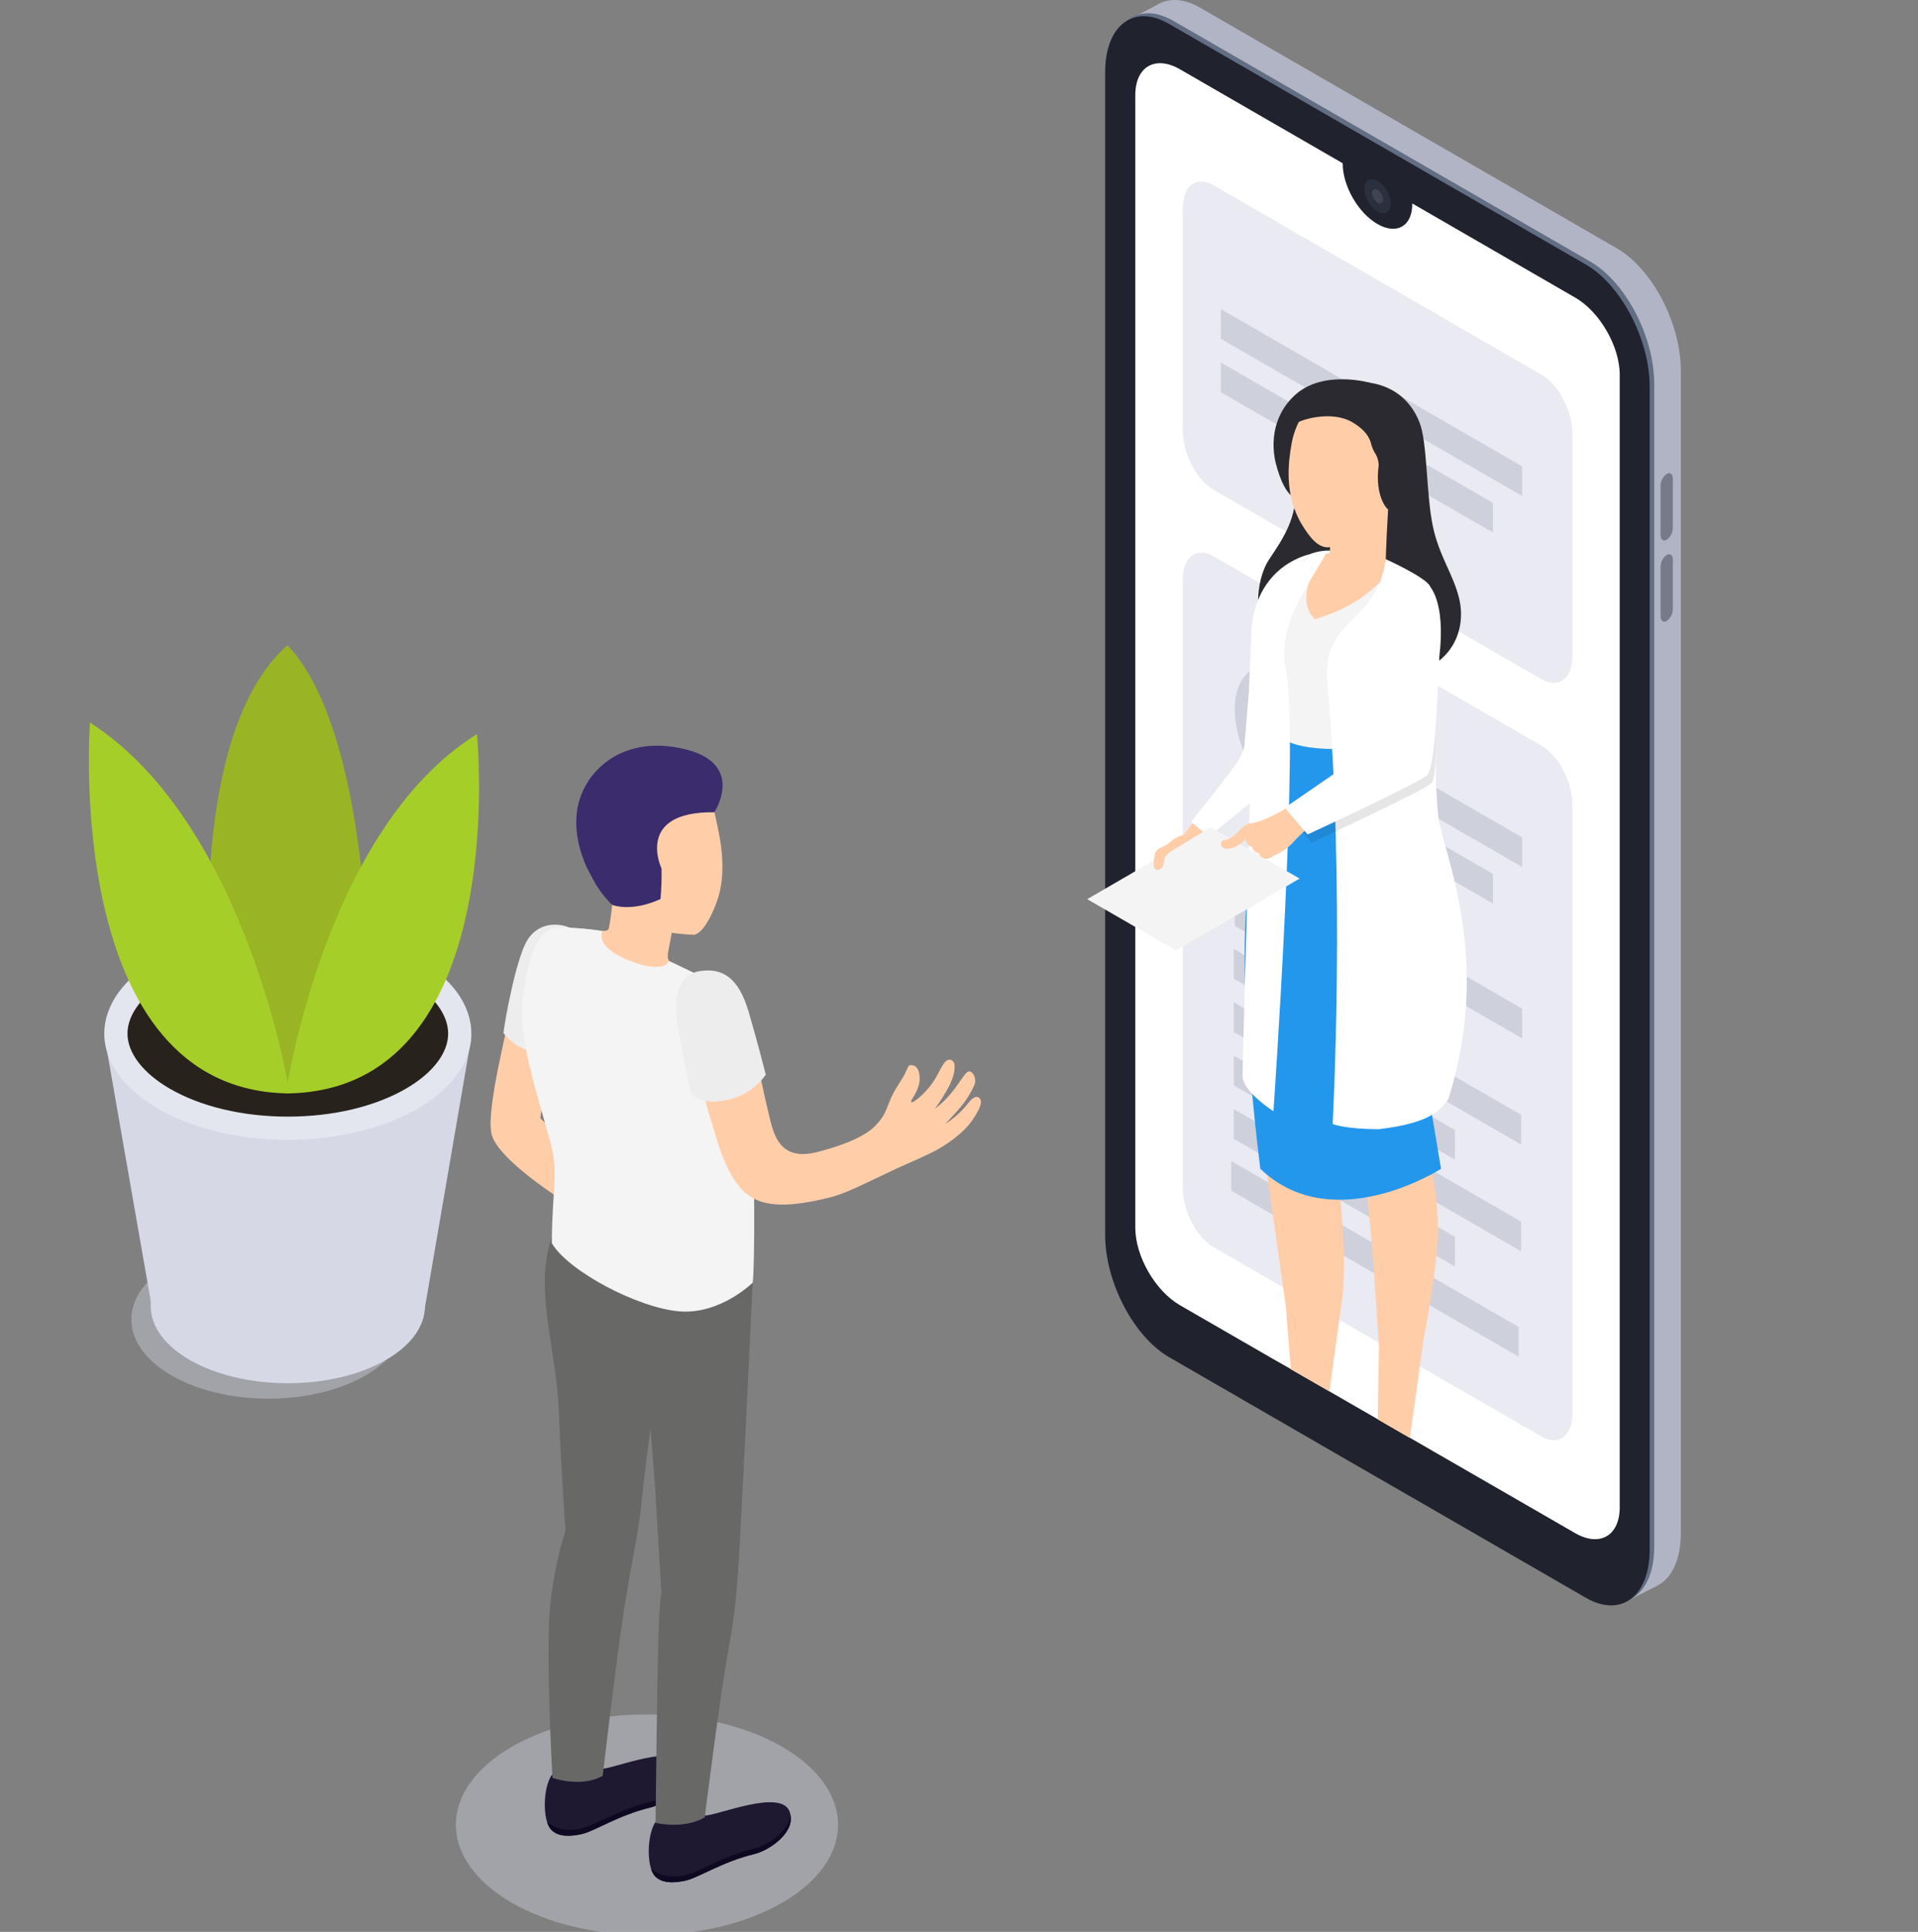 <svg width="420" height="423" viewBox="0 0 420 423" fill="none" xmlns="http://www.w3.org/2000/svg">
<rect x="0" y="0" width="420" height="423" fill="#808080" stroke="none"/>
<g clip-path="url(#clip0)">
<path d="M354.06 346.292L262.793 293.56C255.061 289.102 248.792 277.123 248.792 266.818V12.257C248.792 1.953 255.061 -2.785 262.793 1.682L354.06 54.371C361.792 58.838 368.061 70.817 368.061 81.121V335.708C368.061 346.012 361.792 350.758 354.06 346.292Z" fill="#B1B4C4"/>
<path d="M355.625 350.885L362.858 347.231L355.921 335.336L355.625 350.885Z" fill="#B1B4C4"/>
<path d="M247.37 4.22L254.028 0.726L252.683 10.539L247.37 4.22Z" fill="#B1B4C4"/>
<path d="M348.239 349.202L256.972 296.504C249.24 292.046 242.971 280.067 242.971 269.762V15.167C242.971 4.863 249.24 0.125 256.972 4.584L348.239 57.281C355.971 61.748 362.24 73.719 362.24 84.032V338.618C362.24 348.931 355.971 353.669 348.239 349.202Z" fill="#616E84"/>
<path d="M361.242 84.683V339.244C361.242 349.566 354.982 354.295 347.249 349.836L311.455 329.168L300.33 322.764L256 297.156C248.267 292.689 242.007 280.718 242.007 270.405V15.819C242.007 5.506 248.267 0.777 256 5.235L347.275 57.924C355.007 62.399 361.242 74.362 361.242 84.683Z" fill="#20232D"/>
<path d="M354.685 82.06V330.023C354.685 336.258 350.312 338.804 344.897 335.674L316.404 319.236L313.866 317.781L313.02 317.282L306.853 313.729L289.002 303.433L281.599 299.161L278.622 297.469L258.394 285.794C252.988 282.672 248.605 275.075 248.605 268.815V20.835C248.605 14.583 252.988 12.054 258.394 15.175L294.027 35.75V35.852C294.027 40.716 297.411 46.63 301.641 49.058C305.871 51.486 309.255 49.515 309.255 44.659C309.255 44.659 309.255 44.583 309.255 44.549L344.897 65.14C350.312 68.245 354.685 75.842 354.685 82.06Z" fill="white"/>
<path d="M303.694 46.498C304.823 45.847 304.821 43.731 303.691 41.772C302.56 39.814 300.728 38.755 299.599 39.406C298.47 40.058 298.472 42.174 299.603 44.133C300.733 46.091 302.565 47.15 303.694 46.498Z" fill="#2B303F"/>
<path opacity="0.1" d="M301.641 44.354C301.286 44.124 300.99 43.814 300.779 43.447C300.567 43.081 300.445 42.67 300.423 42.248C300.423 41.478 300.965 41.165 301.641 41.554C301.997 41.782 302.294 42.091 302.507 42.456C302.72 42.82 302.844 43.23 302.868 43.652C302.868 44.422 302.31 44.735 301.641 44.354Z" fill="white"/>
<path d="M364.973 118.176C364.228 118.608 363.628 118.176 363.628 117.161V106.307C363.641 105.809 363.769 105.32 364.003 104.88C364.236 104.44 364.568 104.06 364.973 103.769C365.717 103.337 366.318 103.769 366.318 104.792V115.647C366.304 116.143 366.175 116.63 365.942 117.069C365.709 117.508 365.377 117.887 364.973 118.176Z" fill="#757B89"/>
<path d="M364.973 135.968C364.228 136.391 363.628 135.967 363.628 134.944V124.09C363.635 123.584 363.761 123.088 363.994 122.64C364.228 122.192 364.563 121.805 364.973 121.509C365.717 121.086 366.318 121.509 366.318 122.533V133.387C366.31 133.892 366.185 134.389 365.951 134.837C365.718 135.285 365.383 135.672 364.973 135.968Z" fill="#757B89"/>
<path d="M337.554 314.541L265.771 273.087C262.049 270.939 259.003 265.16 259.003 260.194V126.899C259.003 121.924 262.032 119.64 265.771 121.823L337.554 163.277C341.285 165.434 344.322 171.204 344.322 176.178V309.508C344.322 314.406 341.26 316.69 337.554 314.541Z" fill="#E9EAF2"/>
<path d="M337.554 148.709L265.771 107.255C262.049 105.106 259.003 99.328 259.003 94.362V45.666C259.003 40.691 262.032 38.407 265.771 40.59L337.554 82.044C341.285 84.201 344.322 89.971 344.322 94.945V143.675C344.322 148.573 341.26 150.857 337.554 148.709Z" fill="#E9EAF2"/>
<path d="M293.434 179.637C298.706 176.593 298.706 166.722 293.433 157.589C288.161 148.456 279.612 143.521 274.34 146.565C269.067 149.609 269.068 159.48 274.34 168.612C279.613 177.745 288.162 182.681 293.434 179.637Z" fill="#CED0DB"/>
<path d="M333.324 189.849L305.558 173.818V167.32L333.324 183.352V189.849Z" fill="#CED0DB"/>
<path d="M333.324 108.617L305.558 92.585V86.088L333.324 102.119V108.617Z" fill="#CED0DB"/>
<path d="M295.102 90.209L267.336 74.177V67.68L295.102 83.712V90.209Z" fill="#CED0DB"/>
<path d="M326.92 197.835L305.558 185.509V179.012L326.92 191.347V197.835Z" fill="#CED0DB"/>
<path d="M326.92 116.603L305.558 104.277V97.779L326.92 110.114V116.603Z" fill="#CED0DB"/>
<path d="M288.697 98.195L267.336 85.869V79.372L288.697 91.707V98.195Z" fill="#CED0DB"/>
<path d="M333.324 227.352L270.39 191.017V184.528L333.324 220.855V227.352Z" fill="#CED0DB"/>
<path d="M318.798 230.66L270.39 202.708V196.211L318.798 224.163V230.66Z" fill="#CED0DB"/>
<path d="M333.104 250.609L270.17 214.273V207.776L333.104 244.112V250.609Z" fill="#CED0DB"/>
<path d="M318.587 253.917L270.17 225.965V219.468L318.587 247.42V253.917Z" fill="#CED0DB"/>
<path d="M333.104 273.992L270.17 237.657V231.159L333.104 267.495V273.992Z" fill="#CED0DB"/>
<path d="M332.546 297.046L269.612 260.71V254.221L332.546 290.549V297.046Z" fill="#CED0DB"/>
<path d="M318.587 277.3L270.17 249.348V242.851L318.587 270.803V277.3Z" fill="#CED0DB"/>
<path d="M291.142 85.8C292.91 82.957 306.429 81.087 310.871 92.568C312.563 96.908 312.301 108.007 313.714 114.987C315.126 121.966 318.443 125.908 319.636 131.568C320.828 137.228 318.883 146.703 305.254 148.378C291.625 150.053 281.134 145.273 277.919 140.925C274.705 136.577 274.628 127.338 277.979 122.381C281.329 117.423 283.858 113.379 283.782 106.924L291.142 85.8Z" fill="#2B2A30"/>
<path d="M300.068 83.829C300.068 83.829 289.916 80.893 283.723 86.367C278.08 91.392 278.554 98.21 279.375 101.451C280.195 104.691 281.836 109.065 284.391 109.293C286.946 109.522 300.068 83.829 300.068 83.829Z" fill="#2B2A30"/>
<path d="M303.959 111.577C303.959 111.577 303.291 122.922 303.494 123.751C303.697 124.58 307.953 125.392 309.137 126.382C310.321 127.372 302.97 138.878 299.23 140.586C295.491 142.295 283.901 137.938 283.097 132.126C282.361 126.822 286.413 122.702 287.978 121.264C289.041 121.162 290.11 121.133 291.176 121.179L291.515 115.68C296.591 114.107 303.959 111.577 303.959 111.577Z" fill="#FFCEA9"/>
<path d="M276.532 133.006C276.464 132.693 274.84 133.607 274.798 133.632C274.756 133.658 273.994 162.735 272.556 165.366C268.935 171.55 259.308 181.998 259.071 183.174C258.36 186.702 260.407 183.538 263.715 183.174C265.576 182.946 276.498 171.889 278.943 169.367L279.095 169.461C279.095 169.359 279.095 169.266 279.138 169.173L279.459 168.843C279.548 168.062 279.574 167.276 279.535 166.491C284.078 134.876 278.495 132.77 276.532 133.006Z" fill="#FFCEA9"/>
<path d="M274.053 137.473L273.478 151.483L272.556 162.523C272.556 162.523 272.733 164.004 271.109 166.593C269.485 169.181 260.805 179.934 260.805 179.934L264.73 183.191L273.672 175.848L279.594 136.289L276.481 132.44L274.053 137.473Z" fill="white"/>
<path d="M305.516 124.859C308.697 125.35 312.343 127.051 312.842 128.793C313.426 130.832 314.687 140.426 311.929 147.727C309.171 155.028 307.31 159.672 305.728 162.811C305.728 162.811 291.938 168.733 280.821 161.83C280.821 161.83 280.06 154.013 279.975 149.825C269.713 140.874 278.486 129.834 287.175 121.264C288.215 121.157 289.262 121.143 290.305 121.222C290.305 121.222 282.556 130.392 287.945 135.604C299.526 132.11 301.819 126.898 305.516 124.859Z" fill="#F4F4F4"/>
<path d="M282.767 97.525C283.918 90.241 289.18 84.734 296.692 85.174C299.715 85.339 302.609 86.451 304.965 88.35C307.322 90.25 309.022 92.843 309.825 95.761C310.628 98.679 310.494 101.776 309.441 104.615C308.389 107.453 306.471 109.888 303.959 111.577C303.697 112.681 303.308 113.752 302.8 114.767C300.135 117.863 293.063 119.843 290.728 119.843C288.714 119.843 286.972 117.981 285.085 114.851C281.143 108.354 282.141 101.129 282.767 97.525Z" fill="#FFCEA9"/>
<path d="M299.019 85.309C304.289 86.341 308.629 87.847 310.059 92.999C311.04 96.561 312.318 103.363 311.1 106.222L310.338 108.286L303.959 111.577C303.959 111.577 300.981 109.098 301.903 101.823C301.874 100.837 301.563 99.88 301.007 99.065C300.623 98.375 300.339 97.634 300.161 96.865C299.518 94.835 297.885 93.481 296.024 92.39C291.269 89.725 284.315 92.026 283.334 92.991C286.515 86.409 292.894 84.108 299.019 85.309Z" fill="#2B2A30"/>
<path d="M317.724 200.653C316.878 209.857 311.751 248.976 311.751 248.976C313.761 255.56 314.826 262.396 314.915 269.28C314.864 274.974 313.375 284.635 311.692 293.586L308.739 314.863L301.692 310.785L301.971 294.922C301.607 289.609 301.083 281.767 300.745 276.75C300.195 268.595 298.731 255.6 298.308 252.402C297.885 249.204 296.853 243.519 296.354 237.174C295.855 230.829 293.469 198.639 293.469 198.639L293.139 204.671C293.139 204.671 292.826 214.468 291.447 226.532C290.068 238.596 289.535 243.976 289.535 243.976C289.535 243.976 291.98 248.46 292.293 251.768C292.547 254.382 295.525 275.024 293.74 285.532L291.126 304.668L282.666 299.812L281.574 286.149C280.128 275.913 277.073 254.204 276.6 251.379C275.991 247.665 275.483 245.837 274.772 234.163C274.062 222.488 274.324 197.133 275.5 187.937C276.676 178.741 280.068 165.383 280.068 165.383C283.271 166.887 286.737 167.75 290.271 167.921C296.193 168.225 305.711 166.423 305.711 166.423C307.371 169.325 309.187 172.135 311.15 174.841C313.815 178.504 318.942 186.567 317.724 200.653Z" fill="#FFCEA9"/>
<path d="M305.728 162.811L313.646 178.724C313.646 178.724 325.735 196.414 313.206 241.895L315.558 255.922C315.558 255.922 291.87 271.15 275.991 255.922C275.991 255.922 270.483 213.892 273.41 194.511C275.035 183.364 277.504 172.357 280.796 161.584C280.796 161.584 284.679 165.873 304.67 163.039" fill="#2397EB"/>
<path d="M287.209 121.264C287.209 121.264 275.483 123.176 274.053 137.473L276.735 134.791C276.735 134.791 283.308 124.842 287.209 121.264Z" fill="white"/>
<path d="M290.339 121.222C287.31 127.067 279.341 136.619 281.6 146.957C284.594 160.738 278.859 243.316 278.859 243.316C278.859 243.316 272.091 239.027 272.091 235.592C272.091 232.158 274.629 143.023 274.629 138.802C274.629 134.58 282.04 127.084 287.073 121.23C288.405 120.752 289.812 120.519 291.227 120.545C291.227 120.858 291.227 120.9 291.185 121.222C290.931 121.239 290.787 121.222 290.339 121.222Z" fill="white"/>
<path d="M238.081 196.879L265.153 181.144L284.594 192.37L257.514 208.106L238.081 196.879Z" fill="#F4F4F4"/>
<path d="M261.659 182.294C259.967 182.684 258.275 182.81 256.854 183.868C256.329 184.336 255.763 184.755 255.162 185.12C254.891 185.264 254.629 185.433 254.316 185.551C253.9 185.697 253.528 185.944 253.233 186.271C252.926 186.71 252.758 187.232 252.751 187.768C252.619 188.413 252.587 189.076 252.658 189.731C252.895 190.704 253.901 190.627 254.434 189.951C254.703 189.612 254.86 189.198 254.883 188.766C254.896 188.355 255.006 187.953 255.205 187.593C255.404 187.233 255.684 186.924 256.025 186.694L262.497 182.675C262.415 182.532 262.29 182.418 262.139 182.35C261.989 182.281 261.821 182.262 261.659 182.294Z" fill="#FFCEA9"/>
<path d="M314.263 146.407C314.263 146.407 314.043 170.696 314.932 178.555C315.82 186.414 327.03 209.442 317.157 240.685C315.702 242.377 314.365 245.804 301.929 247.242C294.509 247.242 291.819 246.108 291.819 246.108C291.819 246.108 294.687 193.715 290.525 147.71C290.525 135.02 301.438 136.492 303.46 122.431C313.096 126.932 313.104 128.353 313.104 128.353L314.263 146.407Z" fill="white"/>
<path opacity="0.1" d="M309.374 128.083C304.069 128.675 303.376 135.401 303.376 135.401L303.13 145.696C303.13 145.696 303.705 158.826 305.228 162.828L282.217 178.64L287.234 184.486C287.234 184.486 311.548 173.259 313.46 171.483C315.372 169.706 313.46 149.106 313.756 143.175C315.033 131.974 314.712 127.491 309.374 128.083Z" fill="black"/>
<path d="M313.181 133.776C312.284 130.096 309.399 131.281 306.92 129.123C301.159 137.27 304.983 159.309 305.761 161.66L283.664 175.746C283.308 175.983 282.547 176.449 282.183 176.677C280.178 177.887 276.321 179.985 273.969 180.256C271.752 180.509 270.585 183.64 268.233 183.902C268.053 183.908 267.879 183.967 267.733 184.071C267.586 184.176 267.474 184.321 267.41 184.489C267.346 184.657 267.333 184.84 267.372 185.016C267.412 185.191 267.502 185.351 267.632 185.475C268.58 186.389 271.109 185.636 272.835 183.614C272.83 183.665 272.83 183.716 272.835 183.766C272.828 184.167 272.964 184.557 273.218 184.867C273.472 185.177 273.828 185.386 274.222 185.458C274.223 185.605 274.264 185.748 274.341 185.873C274.463 186.131 274.647 186.353 274.878 186.52C275.109 186.687 275.378 186.794 275.661 186.829C275.778 187.207 276.025 187.531 276.357 187.746C276.69 187.961 277.087 188.053 277.48 188.005C277.983 187.976 278.457 187.759 278.808 187.396C280.692 186.671 282.356 185.47 283.638 183.91C284.777 182.739 285.974 181.627 287.225 180.577C293.224 177.997 311.21 170.315 312.013 169.224C313.181 167.608 314.458 139.03 313.181 133.776Z" fill="#FFCEA9"/>
<path d="M308.485 126.306C303.181 126.898 302.487 133.624 302.487 133.624L302.242 143.911C302.242 143.911 302.817 157.05 304.332 161.051L281.329 176.863L286.346 182.709C286.346 182.709 310.66 171.482 312.529 169.706C314.399 167.929 314.873 149.622 315.194 143.7C316.514 132.516 313.798 125.714 308.485 126.306Z" fill="white"/>
<path opacity="0.4" d="M141.671 423.708C164.781 423.708 183.514 412.89 183.514 399.546C183.514 386.202 164.781 375.385 141.671 375.385C118.562 375.385 99.828 386.202 99.828 399.546C99.828 412.89 118.562 423.708 141.671 423.708Z" fill="#D6D8E5"/>
<path d="M111.858 220.397C111.393 224.466 106.537 242.021 107.577 248.036C108.618 254.051 125.208 264.11 125.208 264.11L127.509 253.814L118.322 244.847L120.8 227.8L111.858 220.397Z" fill="#FFCEA9"/>
<path d="M124.692 203.097C122.323 202.073 117.924 201.844 115.454 205.888C112.983 209.932 110.479 223.79 110.251 226.192C110.251 226.192 113.677 230.922 118.812 230.135L124.692 203.097Z" fill="#EDEDED"/>
<path d="M143.634 398.819C147.245 399.812 151.101 399.344 154.37 397.516C156.95 397.592 170.985 391.594 172.897 396.628C174.589 401.052 168.489 405.138 165.241 405.934C158.151 407.626 152.906 411.187 150.055 411.788C147.94 412.236 145.191 412.532 143.499 410.866C141.477 408.869 141.646 401.467 143.634 398.819Z" fill="#1F1831"/>
<path d="M150.055 410.57C152.906 409.977 158.151 406.441 165.241 404.724C167.965 404.064 172.652 401.086 173.125 397.533C173.751 401.602 168.269 405.214 165.241 405.942C158.151 407.634 152.906 411.196 150.055 411.796C147.94 412.245 145.19 412.541 143.498 410.874C143.062 410.389 142.743 409.81 142.568 409.182C145.038 411.229 147.94 411.018 150.055 410.57Z" fill="#0F0822"/>
<path d="M120.868 388.607C124.477 389.609 128.336 389.144 131.604 387.313C134.193 387.389 148.219 381.391 150.131 386.467C151.823 390.892 145.724 394.978 142.475 395.773C135.385 397.465 130.14 401.027 127.298 401.627C125.174 402.076 122.425 402.372 120.741 400.697C118.711 398.649 118.888 391.247 120.868 388.607Z" fill="#1F1831"/>
<path d="M127.298 400.35C130.14 399.749 135.385 396.222 142.475 394.504C145.199 393.844 149.886 390.858 150.36 387.313C150.994 391.382 145.504 394.995 142.475 395.722C135.385 397.414 130.14 400.976 127.298 401.577C125.174 402.025 122.425 402.321 120.741 400.646C120.298 400.166 119.979 399.585 119.811 398.954C122.272 401.001 125.174 400.798 127.298 400.35Z" fill="#0F0822"/>
<path d="M120.589 350.478C121.196 345.266 122.281 340.12 123.829 335.106C123.829 335.106 122.865 321.833 122.382 309.261C121.832 294.989 116.883 282.426 120.783 271.039L164.826 280.836C164.826 280.836 162.161 337.737 161.569 344.624C161.251 349.984 160.595 355.319 159.606 360.596C157.593 371.645 154.327 397.922 154.327 397.922C149.666 400.629 143.558 399.132 143.558 399.132C143.558 399.132 143.896 365.901 144.192 357.94C144.556 348.219 144.852 348.964 144.852 348.964L143.397 324.76L142.45 312.713C142.45 312.713 141.231 321.553 140.436 329.447C139.742 336.333 138.084 342.56 136.206 355.368C134.599 366.485 131.976 388.819 131.976 388.819C127.323 391.526 120.978 389.284 120.978 389.284C120.978 389.284 119.328 360.123 120.589 350.478Z" fill="#686867"/>
<path d="M127.018 203.333C130.402 203.503 132.873 204.366 133.296 203.333C133.654 201.602 133.908 199.85 134.057 198.088C133.668 197.115 133.338 196.075 133.338 196.075C129.108 193.478 127.797 188.926 127.238 183.63C126.299 174.569 131.189 166.634 140.25 165.686C148.769 164.84 155.038 170.762 156.705 179.011C157.61 183.063 159.403 190.736 156.975 197.411C155.622 201.142 153.879 204.103 152.128 204.679C150.443 204.63 148.762 204.483 147.094 204.239C147.094 204.239 146.646 206.777 146.333 208.367C146.02 209.958 146.146 210.837 149.361 212.826C152.576 214.814 144.497 218.874 139.209 218.477C133.922 218.079 128 214.89 126.367 211.472C124.565 207.707 124.717 203.223 127.018 203.333Z" fill="#FFCEA9"/>
<path d="M131.874 203.833C130.944 206.151 133.304 208.985 139.607 210.964C145.91 212.944 146.468 210.398 146.468 210.398C146.468 210.398 155.706 214.628 158.71 216.7C162.491 219.348 164.166 226.996 164.682 239.906C165.266 254.846 165.317 277.012 164.826 280.836C164.826 280.836 157.762 287.874 148.752 287.13C139.742 286.385 124.497 278.391 120.834 272.206C120.936 259.11 122.467 256.978 120.344 249.432C115.487 232.157 112.933 225.084 115.268 213.604C117.213 204.137 119.937 202.961 123.677 203.054C126.421 203.169 129.158 203.429 131.874 203.833Z" fill="#F4F4F4"/>
<path d="M178.895 252.258C171.476 254.127 169.733 249.449 168.743 245.574C166.383 236.192 165.114 227.724 163.354 222.402C161.281 216.125 159.124 215.118 156.062 213.9C152.475 212.462 149.395 215.49 150.588 223.477C152.001 232.935 153.854 239.551 157.356 250.76C158.278 253.679 160.342 258.873 163.447 261.377C167.271 264.474 173.041 264.338 181.763 262.173C185.486 261.242 189.563 259.017 196.602 255.735C198.489 254.889 199.986 254.271 203.581 252.579C207.177 250.887 210.984 248.07 212.887 245.32C214.791 242.571 215.036 241.277 214.647 240.65C214.165 239.864 213.302 240.033 212.287 241.192C210.822 243.149 209.013 244.823 206.949 246.133C206.949 246.133 209.292 243.713 210.561 242.139C211.7 240.745 212.645 239.202 213.37 237.554C214.038 235.947 212.659 233.773 211.61 234.915C210.561 236.057 210.062 237.224 208.141 239.525C207.127 240.749 205.971 241.848 204.698 242.799C205.889 241.194 206.949 239.497 207.871 237.723C209.089 235.236 209.072 233.959 209.021 233.121C208.97 232.284 207.786 231.285 206.678 232.867C205.671 234.297 204.986 236.53 202.693 238.958C201.001 240.718 199.554 241.733 199.512 241.243C199.47 240.752 200.536 239.788 201.145 237.74C201.754 235.693 201.145 233.51 200.011 233.29C198.878 233.07 199.098 233.121 198.184 235.033C197.27 236.945 195.883 238.366 194.8 241.167C193.861 243.628 193.438 244.627 191.746 246.42C189.978 248.332 185.951 250.481 178.895 252.258Z" fill="#FFCEA9"/>
<path d="M153.321 212.614C158.278 211.887 161.781 214.12 163.963 221.624C166.146 229.128 167.686 235.295 167.686 235.295C165.723 238.123 162.754 240.093 159.386 240.803C153.464 242.241 151.324 239.407 151.324 239.407C151.324 239.407 149.632 231.539 148.651 226.184C147.669 220.829 147.187 213.545 153.321 212.614Z" fill="#EDEDED"/>
<path d="M156.417 177.852C156.417 177.852 164.251 165.949 147.289 163.521C135.055 161.778 127.188 169.637 126.282 178.165C125.436 186.312 130.436 194.772 134.057 198.131C135.825 198.765 139.632 199.129 144.632 196.853C144.832 194.634 144.908 192.406 144.861 190.178C144.861 190.178 138.896 177.632 156.417 177.852Z" fill="#3A2C6D"/>
<path opacity="0.4" d="M58.797 306.25C75.384 306.25 88.83 298.485 88.83 288.907C88.83 279.329 75.384 271.564 58.797 271.564C42.21 271.564 28.764 279.329 28.764 288.907C28.764 298.485 42.21 306.25 58.797 306.25Z" fill="#D6D8E5"/>
<path d="M63.027 302.866C79.614 302.866 93.06 295.291 93.06 285.946C93.06 276.602 79.614 269.026 63.027 269.026C46.44 269.026 32.994 276.602 32.994 285.946C32.994 295.291 46.44 302.866 63.027 302.866Z" fill="#D6D8E5"/>
<path d="M22.842 226.726L33.344 286.792H92.961L103.212 227.162L22.842 226.726Z" fill="#D6D8E5"/>
<path d="M63.027 249.568C85.221 249.568 103.212 239.152 103.212 226.303C103.212 213.454 85.221 203.038 63.027 203.038C40.834 203.038 22.842 213.454 22.842 226.303C22.842 239.152 40.834 249.568 63.027 249.568Z" fill="#E4E6EF"/>
<path d="M63.027 244.492C53.173 244.492 43.983 242.316 37.146 238.354C31.286 234.945 27.918 230.555 27.918 226.303C27.918 222.052 31.286 217.662 37.146 214.265C43.97 210.303 53.173 208.114 63.027 208.114C72.881 208.114 82.084 210.303 88.921 214.265C94.78 217.662 98.136 222.052 98.136 226.303C98.136 230.555 94.78 234.945 88.921 238.354C82.084 242.316 72.894 244.492 63.027 244.492Z" fill="#28221C"/>
<path d="M80.37 207.911C80.37 207.911 79.576 158.68 62.95 141.28C42.658 159.107 45.87 207.987 45.87 207.987L63.202 239.416C65.469 239.492 80.37 207.911 80.37 207.911Z" fill="#99B524"/>
<path d="M63.45 239.416C63.45 239.416 54.173 180.382 19.699 158.2C19.699 158.2 13.548 239.064 63.45 239.416Z" fill="#A6CE28"/>
<path d="M62.604 239.416C62.604 239.416 70.944 181.602 104.443 160.738C104.443 160.738 112.355 239.064 62.604 239.416Z" fill="#A6CE28"/>
</g>
<defs>
<clipPath id="clip0">
<rect width="419.921" height="423" fill="white"/>
</clipPath>
</defs>
</svg>
